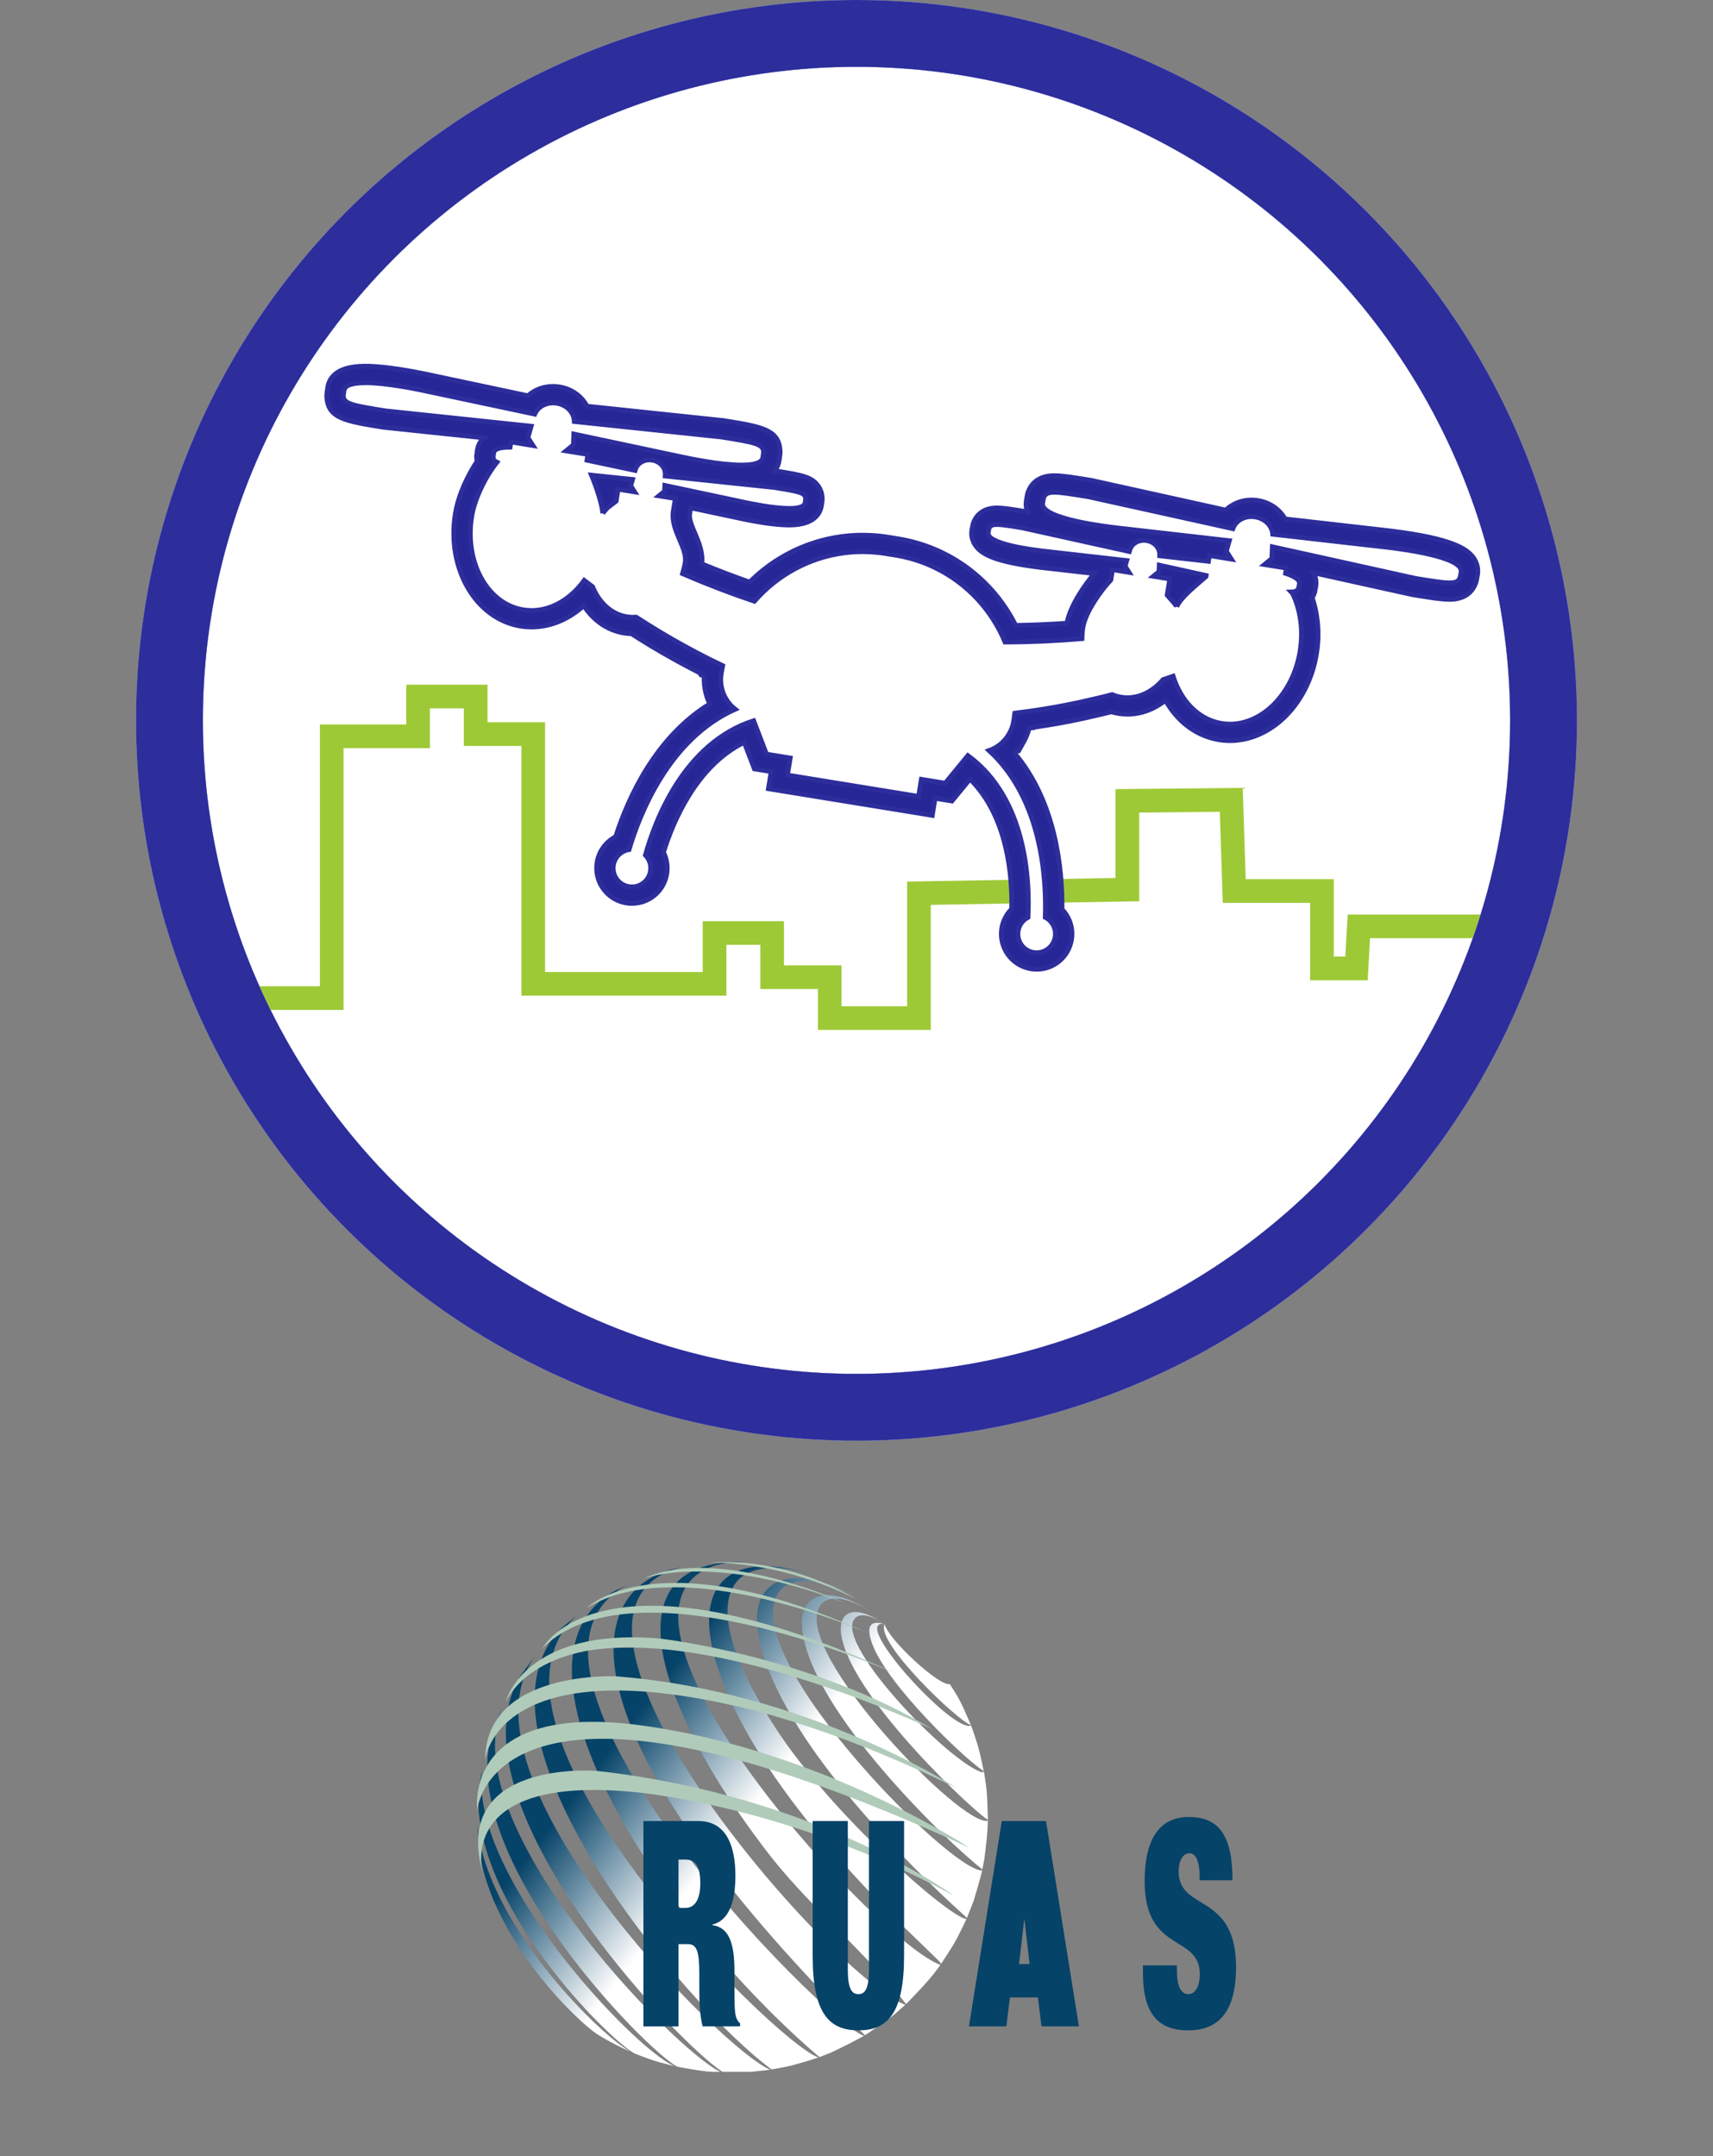 <?xml version="1.0" encoding="UTF-8"?>
<svg id="Layer_1" xmlns="http://www.w3.org/2000/svg" version="1.1" xmlns:xlink="http://www.w3.org/1999/xlink" viewBox="0 0 205.049 258.122">
  <rect x="0" y="0" width="205.049" height="258.122" fill="#808080" stroke="none"/>
  <!-- Generator: Adobe Illustrator 29.8.3, SVG Export Plug-In . SVG Version: 2.1.1 Build 3)  -->
  <defs>
    <style>
      .st0, .st1, .st2, .st3 {
        fill: none;
      }

      .st0, .st1, .st4 {
        stroke-width: 8px;
      }

      .st0, .st4, .st5 {
        stroke: #2d2d9c;
      }

      .st1 {
        stroke: #d7edff;
      }

      .st6, .st4 {
        fill: #fff;
      }

      .st7 {
        fill: #b0cbba;
      }

      .st2 {
        stroke: #9ec936;
        stroke-width: 2.835px;
      }

      .st2, .st5 {
        stroke-miterlimit: 10;
      }

      .st8 {
        clip-path: url(#clippath-1);
      }

      .st9 {
        fill: #064368;
      }

      .st10, .st5 {
        fill: #262696;
      }

      .st5 {
        stroke-width: .567px;
      }

      .st11 {
        fill: url(#linear-gradient);
      }

      .st12 {
        clip-path: url(#clippath);
      }
    </style>
    <clipPath id="clippath">
      <path class="st3" d="M57.175,219.155c.095,1.084.248,2.524.394,3.598,2.166,10.212,11.473,19.162,13.913,20.786.208.122.48.292.687.414h.003c1.058.616,2.151,1.17,3.273,1.658-4.228-2.405-17.446-15.893-18.296-27.217l.026.761h0ZM57.338,214.163l-.074.757c-.44,13.263,15.519,29.176,18.668,30.907.857.339,1.928.759,3.043,1.08l-.002-.01c.532.139,1.235.339,1.775.463-4.787-1.942-24.916-23.193-22.998-35.703-.143.808-.311,1.755-.412,2.506M57.75,211.657c.029-.16.056-.314.082-.461-.031.152-.058.306-.082.461M60.082,204.55c-.393.922-.922,2.149-1.261,3.09-4.072,14.878,18.505,37.806,22.253,39.789,1.019.19,2.379.44,3.41.544l-.012.01.877.061h.875c-5.621-2.722-32.09-29.892-26.095-43.595,0,0-.047.101-.047.101ZM63.722,198.692c-.495.668-1.153,1.546-1.604,2.225-8.34,15.005,19.021,43.738,24.373,47.127h3.334c.737-.075,1.667-.158,2.373-.264-5.439-2.101-38.426-35.024-28.187-49.451l-.289.363ZM67.252,194.892l-.221.202c-11.974,12.742,14.675,44.799,25.332,52.659.692-.134,1.624-.277,2.305-.452l.004.009c.989-.274,2.31-.645,3.284-.989-5.373-1.903-43.703-40.006-28.788-53.024-.576.48-1.36,1.101-1.916,1.595M104.84,193.433c-.183-.145-.37-.283-.561-.416.188.133.375.271.561.416M100.73,195.926c1.412,7.62,16.394,21.467,17.519,21.921v-.19c-.085-2.769-.102-3.269-.384-5.029h.003l-.099-.579-.161.149c-3.957-1.086-18.545-16.176-15.082-18.619.308-.217,1.25-.567,3.358.857-3.144-.96-1.368,2.721-.985,3.475,2.799,5.395,11.451,13.382,12.832,14.093l.018-.012c-.188-.861-.416-2.017-.665-2.866l.007-.007c-.247-.791-.586-1.852-.88-2.631v.016c-1.016-2.361-1.264-2.918-2.188-4.374-.11-.171-.224-.344-.341-.512-1.236.296-7.358-5.339-7.79-7.171-1.125,2.175,8.752,11.572,10.307,12.066h.011c-.005.03-.016.065-.021.094-2.143.583-12.214-10.271-11.111-11.974.185-.286.529-.248.808-.196.003,0,.005.003.008.005-.003-.002-.005-.004-.008-.005h.003s-.002,0-.004-.001c-1.474-1.009-2.646-1.447-3.505-1.447-1.409,0-1.974,1.179-1.649,2.937M96.025,195.04c.972,9.71,17.439,25.579,21.568,28.759l.225-1.18h.002c.271-2.049.414-3.6.43-4.653-3.006.893-23.308-20.057-20.176-25.599.972-1.707,3.803-1.025,6.204.65-1.863-1.32-3.744-2.041-5.241-2.041-1.981,0-3.292,1.26-3.012,4.064M73.099,190.736c-13.846,8.752,5.867,39.224,24.99,55.541l1.331-.519c1.218-.567,2.818-1.372,3.993-2.025-4.745-1.615-47.09-44.428-28.19-54.053-.635.317-1.498.714-2.124,1.056M91.243,197.696c3.462,11.908,17.953,25.977,24.021,31.473.17.141.331.293.48.455l.841-2.161h-.009c.32-1.051.743-2.46.99-3.528-3.936.133-30.722-27.167-23.952-33.741,1.182-1.14,4.241-1.557,8.971,1.044-2.656-1.496-5.162-2.281-7.186-2.281-3.795,0-5.901,2.754-4.156,8.739M101.554,190.249c-1.239-.619-2.454-1.127-3.62-1.52,1.168.409,2.38.917,3.62,1.52M80.425,187.88l-.341.089c-11.98,3.768-9.757,22.807,23.442,55.687l.332-.206c2.512-1.713,2.777-1.89,4.052-3.034v.003l.448-.405c-8.382-3.089-45.379-44.904-28.234-51.934.555-.206,1.124-.375,1.701-.507,0,0-1.4.307-1.4.307ZM81.826,187.573l.257-.057c-.086.018-.172.037-.257.057M86.065,200.122c4.775,13.93,19.885,28.434,24.85,33.211,1.61,1.545,1.614,1.553,1.745,1.773.576-.895,1.372-2.072,1.872-3.012h-.002c.345-.699.831-1.622,1.146-2.336-2.254-.364-16.212-12.61-22.868-22.919-8.545-13.228-5.457-17.179-3.734-18.262,1.9-1.194,5.129-1.107,8.86.152-2.307-.808-4.445-1.229-6.294-1.23-5.615,0-8.571,3.885-5.575,12.623M89.831,187.042c-.166-.008-.368-.017-.598-.024l.598.024ZM80.767,202.938c2.745,7.195,6.924,13.262,10.67,18.254,5.081,6.783,11.796,12.077,17.026,18.728.989-1.014,2.327-2.386,3.214-3.501l.003.012.895-1.194c-7.269-2.544-41.886-40.048-28.225-47.308,1.664-.887,3.667-.945,4.884-.911l-.96-.038c-11.747.205-9.747,10.085-7.507,15.958Z"/>
    </clipPath>
    <linearGradient id="linear-gradient" x1="-4211.952" y1="720.226" x2="-4210.905" y2="720.226" gradientTransform="translate(229055.921 123617.047) rotate(38.027) scale(60.878)" gradientUnits="userSpaceOnUse">
      <stop offset="0" stop-color="#064368"/>
      <stop offset=".12" stop-color="#064368"/>
      <stop offset=".25" stop-color="#064368"/>
      <stop offset=".53" stop-color="#fff"/>
      <stop offset="1" stop-color="#fff"/>
    </linearGradient>
    <clipPath id="clippath-1">
      <rect class="st3" x="56.966" y="186.856" width="91.116" height="61.188"/>
    </clipPath>
  </defs>
  <g id="Layer_2">
    <circle class="st4" cx="102.524" cy="86.24" r="82.24"/>
  </g>
  <g id="Layer_11" data-name="Layer_1">
    <polyline class="st2" points="178.92 110.907 162.658 110.907 162.374 115.934 158.239 115.934 158.239 106.673 147.739 106.673 147.385 95.756 134.947 95.879 134.947 106.504 110 106.938 110 121.888 99.318 121.888 99.318 116.993 92.427 116.993 92.427 111.701 85.535 111.701 85.535 117.787 63.828 117.787 63.828 87.887 56.936 87.887 56.936 83.388 50.045 83.388 50.045 88.151 39.708 88.151 39.708 119.488 26.504 119.488"/>
    <g>
      <g>
        <circle class="st1" cx="102.524" cy="86.24" r="82.24"/>
        <circle class="st0" cx="102.524" cy="86.24" r="82.24"/>
      </g>
      <g>
        <g>
          <polygon class="st6" points="152.433 68.539 152.433 68.539 152.433 68.539 152.433 68.539"/>
          <path class="st10" d="M152.433,68.539h0M152.433,68.539h0"/>
        </g>
        <g>
          <path class="st6" d="M124.09,115.044c-.173,0-.348-.014-.522-.042-.854-.139-1.602-.602-2.106-1.303-.506-.702-.707-1.558-.568-2.411.13-.799.562-1.52,1.19-2.017.141-4.03-.315-12.583-6.073-17.442l-2.468,2.999-2.434-.396-.333,2.045-17.657-2.873.333-2.045-2.426-.395-1.389-3.626c-7.002,2.784-10.146,10.75-11.29,14.617.438.671.62,1.491.49,2.291-.257,1.574-1.599,2.717-3.192,2.717-.172,0-.347-.014-.522-.042-1.762-.287-2.961-1.953-2.674-3.714.189-1.165.985-2.111,2.059-2.511,1.263-4.037,4.642-12.359,11.839-16.278-.499-.676-.837-1.461-.983-2.3-.053-.284-.083-.589-.087-.895-.003-.31.02-.623.07-.931,0,0,.038-.233.04-.244-.206-.1-.41-.2-.614-.301l-.258-.042-.113-.142s-1.049-.534-1.337-.685c-2.089-1.096-4.104-2.253-5.99-3.44-.38-.245-.76-.485-1.122-.712l-.072-.045h-.116c-.301,0-.603-.024-.896-.072-2.059-.334-3.774-1.764-4.742-3.938l-.021-.016c-1.719,1.984-3.95,3.143-6.245,3.215l-.229.003c-.388,0-.779-.032-1.163-.094-4.828-.786-7.961-6.313-6.983-12.323.357-2.195,1.543-4.59,2.706-6.255-.082-.176-.131-.367-.146-.571l-.006-.194.006-.053s.024-.233.07-.506c.065-.838.771-1.357,2.092-1.498l.132-.813,1.902.31.057-.196-16.28-1.714c-4.331-.703-5.771-.938-5.905-2.63l-.009-.211.007-.061s.032-.303.092-.659c.087-1.125,1.23-1.75,3.385-1.773h.14c1.638,0,3.921.293,6.788.873l13.019,2.761c.613-.758,1.583-1.217,2.655-1.217.197,0,.396.016.598.048,1.362.222,2.417,1.113,2.795,2.256l16.896,1.78c4.332.704,5.771.938,5.905,2.63l.009.211-.007.06s-.032.303-.091.658c-.089,1.127-1.231,1.752-3.386,1.775h-.137c-1.639,0-3.924-.293-6.792-.874l-1.725-.364c.125.205.222.425.286.657l12.265,1.288c2.853.462,3.795.616,4.336,1.393.165.237.26.506.283.801l.006.195-.006.053s-.024.234-.07.507c-.078.992-1.05,1.537-2.879,1.537-1.236,0-2.951-.22-5.096-.655l-7.518-1.596-.312,1.916c-.077.834.311,1.743.721,2.706.449,1.053.914,2.141.728,3.286-.032.195-.07.392-.114.587,2.345.993,4.736,1.909,7.126,2.729.031-.034.202-.212.202-.212.184-.189.316-.323.452-.454l.155-.147c.143-.136.292-.271.442-.404l.127-.113c.171-.148.346-.294.522-.437.902-.72,1.801-1.314,2.74-1.823.275-.147.488-.256.705-.362l.095-.045c.207-.1.421-.197.637-.291l.099-.042c.217-.093.446-.186.678-.273.437-.165.833-.297,1.234-.417.239-.07.414-.119.589-.165l.67-.163c.225-.049.443-.094.665-.134l.155-.027c.207-.035.415-.068.624-.097l.372-.048.582-.059.188.981-.077-.989.779-.043.547-.009.156.992-.011-.992h.237c.235.005.464.013.696.026.633.035,1.28.106,1.921.21l1.176.19c.64.104,1.275.242,1.889.41.225.062.446.128.667.197l.654.221.356.131.72.292.141.063-.29.957.402-.906.545.256c.239.118.421.212.601.309l.246.133.558.326.564.358c.12.078.503.343.503.343.138.098.472.345.472.345.168.127.331.254.491.385.208.169.405.338.6.51.242.218.414.377.582.541l.109.108c.157.155.31.311.459.469l.071.075c.164.177.325.357.483.54.739.863,1.368,1.746,1.91,2.671.14.239.262.46.381.683l.048.093c.104.197.207.406.308.617,0,0,.096.203.119.255,2.529-.02,5.087-.131,7.623-.329.021-.199.048-.397.079-.593.327-2.016,2.165-4.623,3.387-5.974l.189-1.167-7.631-.869c-5.329-.657-6.555-1.527-7.026-2.211-.258-.374-.343-.812-.239-1.235.027-.193.078-.423.078-.423l.023-.104.069-.159c.044-.092.078-.16.117-.223l.043-.068.106-.126-.006.005s.032-.04.068-.076c.106-.112.249-.215.422-.301l.084-.042.035-.012c.285-.112.584-.16.961-.16.643,0,1.542.141,2.955.37l.217.035,12.099,2.678c.132-.199.293-.378.475-.533l-1.74-.2c-8.328-1.028-9.492-2.477-9.533-3.758-.003-.161.013-.305.046-.444.042-.28.107-.576.107-.576l.04-.138.047-.118c.5-1.178,1.749-1.178,2.159-1.178.882,0,2.139.205,4.221.543l16.645,3.679c.608-.807,1.615-1.31,2.726-1.31.196,0,.396.016.597.048,1.32.215,2.351,1.05,2.759,2.146l13.221,1.508c7.94.981,8.863,2.322,9.211,2.826.289.42.385.91.269,1.381-.039.272-.104.57-.104.57l-.04.138-.048.119c-.497,1.172-1.737,1.177-2.152,1.177h-.005c-.882,0-2.139-.205-4.223-.543l-16.038-3.545-.009.204,1.888.307-.131.81c1.218.556,1.724,1.284,1.505,2.171-.025.189-.075.418-.075.418l-.015.065-.062.163c-.097.227-.227.417-.392.569.798,2.044,1.029,4.399.652,6.724-.436,2.675-1.636,5.118-3.38,6.879-1.718,1.734-3.843,2.689-5.983,2.689-.39,0-.781-.032-1.166-.094-2.758-.449-5.04-2.434-6.254-5.383l-.026.009c-1.363,1.488-3.072,2.304-4.841,2.304-.302,0-.606-.025-.904-.074-.332-.054-.661-.139-.982-.253-.187.049-1.368.339-1.368.339-.253.057-.457.103-.671.156-2.004.479-4.026.88-6.022,1.196l-1.529.233-.034.025-.359.03c-.243.034-.486.067-.73.098-.002.01-.041.246-.041.246-.1.614-.302,1.199-.6,1.735l-.342.615-.044-.008c-.353.486-.782.908-1.271,1.252,5.582,5.998,6.149,14.962,6.069,19.192.891.72,1.346,1.87,1.156,3.034-.257,1.574-1.599,2.716-3.191,2.716h-.009,0ZM140.791,70.975c.443-.511.988-1.021,1.546-1.511l-1.284-.284-.287,1.767c.009.01.017.019.025.028ZM143.828,66.106l.119-.736,1.9.31.029-.099-6.601-.751c.139.18.254.378.341.589.027.066.075.206.079.219l4.132.47v-.002h0ZM72.301,58.039c.159.451.325.958.467,1.465l.071-.055.217-1.331s-.755-.079-.755-.079ZM75.474,55.188c.178-.246.4-.459.655-.633l-6.5-1.379-.004.102,1.889.307-.12.736,4.081.867h0Z"/>
          <path class="st5" d="M43.724,45.823c2.562,0,6.212.78,6.771.89h0l13.514,2.868c.341-.814,1.208-1.34,2.179-1.34.144,0,.291.012.438.036l.044.007h0c1.182.192,2.054,1.121,2.071,2.179l17.632,1.857c3.814.621,4.948.805,5.02,1.722.002.028.004.058.005.089,0,0-.029.276-.084.599-.056.69-1.073.932-2.418.946h-.128c-2.562,0-6.213-.781-6.771-.89l-13.312-2.825-.053,1.302c-.007.006-.013.011-.02.016h0c-.35.284-.569.462-.861.699l2.622.427-.112.69,5.765,1.225.029-.099c.202-.698.895-1.161,1.679-1.161.107,0,.215.009.324.026l.033.005c.91.148,1.574.886,1.54,1.711l-.008.187,13.075,1.373c2.345.382,3.326.542,3.626.973.063.09.098.192.108.311,0,.021.003.043.003.066,0,0-.022.206-.063.448-.044.533-.85.709-1.901.709-1.905,0-4.613-.58-5.028-.661h0l-9.867-2.097-.029.699s-.01.008-.015.012h0c-.269.219-.435.355-.663.541l1.97.32-.274,1.683c-.214,2.238,1.736,4.22,1.448,5.992-.074.457-.181.897-.313,1.321,2.843,1.231,5.712,2.331,8.604,3.304.004-.004.008-.009.012-.013.049-.057.101-.112.151-.169.115-.13.232-.258.351-.384.051-.053.102-.106.154-.159.124-.128.249-.253.377-.377.048-.046.096-.092.145-.138.138-.13.278-.258.42-.384.04-.036.08-.072.121-.107.163-.141.328-.279.495-.414.022-.017.043-.035.065-.053.79-.63,1.635-1.188,2.525-1.67.019-.01.039-.021.058-.031.2-.108.403-.211.608-.311.029-.014.057-.028.086-.041.2-.096.402-.188.606-.277l.084-.036c.215-.092.431-.179.65-.262.015-.006.03-.012.045-.017.369-.139.743-.264,1.122-.377.02-.006.041-.012.061-.018.164-.048.329-.094.495-.138.03-.008.061-.015.091-.023.148-.038.295-.075.444-.109.009-.002.018-.004.027-.006.008-.002.016-.003.023-.005.018-.004.036-.008.054-.011.206-.046.413-.088.622-.126.048-.009.097-.016.146-.025.196-.034.393-.065.592-.092.062-.009.124-.016.186-.024.056-.007.112-.015.168-.022.123-.014.247-.026.371-.038.021-.002.042-.004.063-.006.034-.003.067-.007.101-.01.038-.003.077-.005.116-.008.113-.009.226-.016.339-.023.083-.005.166-.009.249-.013.048-.002.096-.004.144-.006.081-.003.161-.005.242-.007.101-.002.202-.002.303-.002h.224c.039,0,.078,0,.117.002.217.004.434.011.652.023h0c.602.034,1.206.099,1.817.199l1.176.191c.611.099,1.204.228,1.786.387h0c.212.058.422.121.631.187.037.012.073.023.11.035.05.016.099.034.149.051.119.04.239.08.357.122.074.026.148.053.221.081.041.015.083.031.124.047.086.033.172.067.257.101.098.039.196.079.294.12.038.016.077.032.115.048.017.007.033.015.05.023.042.018.084.038.126.057.102.046.205.091.306.138.055.026.11.053.164.08.056.027.111.054.167.082.174.086.345.175.515.266.05.027.1.053.149.08.006.003.012.006.017.009.021.011.042.022.063.034.126.07.25.144.373.217.05.029.1.058.149.088.014.008.028.017.042.025.114.069.225.141.337.212.051.033.102.066.153.099.124.082.247.164.369.249.039.027.077.055.116.082.132.093.263.188.392.285.002.002.004.003.006.005.173.13.343.263.511.399.002.002.004.003.006.005.191.156.378.316.562.479.021.019.042.038.063.057.165.148.328.3.487.454.026.025.052.05.077.076.006.005.011.011.017.016.003.003.007.006.01.01.147.145.29.292.432.442.023.024.045.048.068.072.157.168.31.339.46.513l.036.042c.661.773,1.253,1.604,1.768,2.482.004.007.009.015.013.023.12.206.236.415.348.626.014.027.028.053.042.08.102.195.2.392.295.591.016.033.031.066.047.099.093.198.181.398.266.6.013.03.026.06.038.09.005.011.01.023.014.034,3.052-.006,6.121-.141,9.208-.406.009-.444.048-.896.122-1.352.304-1.871,2.21-4.497,3.338-5.678l.2-1.229,1.978.322c-.026-.042-.053-.083-.077-.122-.059-.094-.117-.185-.177-.279-.064-.101-.131-.207-.214-.338l.194-.673-10.022-1.139c-.65-.084-6.915-.78-6.556-2.242.038-.242.083-.445.083-.445.007-.022.016-.042.024-.062h0c.004-.009.009-.016.013-.024.014-.03.028-.059.045-.085.015-.024.034-.045.052-.066.007-.008.013-.018.021-.026.045-.047.101-.084.164-.116.013-.006.023-.014.036-.02.007-.003.015-.005.022-.007.144-.057.332-.083.579-.083.566,0,1.441.137,2.795.357.074.012.144.023.22.036l12.836,2.842.052-.179c.201-.694.888-1.156,1.666-1.161h.014c.107,0,.215.009.324.026h0l.032.005c.667.108,1.2.534,1.425,1.078.015.037.029.074.041.112.039.119.065.241.073.368.003.051.004.102.002.154l-.004.104,5.843.664.112-.69,2.636.429c-.202-.317-.354-.556-.596-.937h0c-.005-.007-.009-.014-.013-.021l.363-1.252-13.52-1.54h0c-.847-.109-8.779-.994-8.837-2.827-.002-.059.004-.119.019-.18.051-.324.111-.594.111-.594.01-.029.021-.057.033-.083h0c.171-.403.517-.572,1.245-.572.801,0,2.064.205,4.062.531l17.31,3.828c.308-.873,1.206-1.445,2.218-1.445.144,0,.29.012.438.036h0l.044.007c1.14.186,1.993,1.056,2.068,2.066l13.727,1.564h0c.874.113,9.298,1.052,8.817,3.007-.051.324-.111.594-.111.594-.01.029-.021.057-.032.083-.171.403-.517.572-1.244.572-.801,0-2.064-.205-4.063-.531l-17.141-3.79-.058,1.414c-.07.057-.134.109-.196.159-.16.13-.295.239-.433.351-.081.066-.164.133-.253.206l2.624.427-.102.626c1.033.336,1.781.766,1.651,1.298-.038.242-.083.444-.083.444-.007.022-.016.042-.024.062-.123.29-.369.417-.87.426l.167.177c.938,1.952,1.314,4.376.902,6.908-.418,2.568-1.564,4.783-3.105,6.341-1.49,1.505-3.349,2.395-5.279,2.395-.334,0-.67-.027-1.007-.081-2.757-.449-4.879-2.674-5.811-5.658-.281.097-.561.195-.846.29-.114.038-.231.076-.346.114-1.161,1.353-2.687,2.171-4.277,2.171-.247,0-.495-.02-.744-.06-.378-.062-.74-.17-1.083-.317-.017.004-.035.009-.052.013-.266.073-.535.141-.804.207s-.539.131-.81.198c-.22.049-.44.098-.672.156h-.001c-1.95.466-3.964.869-6.018,1.192h-.004c-.555.09-1.119.168-1.684.256-.006.004-.012.006-.018.006h-.002c-.006,0-.013,0-.023-.002-.52.073-1.042.141-1.565.204h0c-.028.255-.063.508-.104.76h0l-.035.214c-.083.51-.251.988-.489,1.414h-.002c-.53.984-1.411,1.724-2.448,2.09,6.403,5.861,6.877,15.557,6.722,19.964.839.434,1.344,1.37,1.184,2.353-.179,1.101-1.131,1.884-2.212,1.884-.12,0-.241-.01-.363-.029-1.223-.199-2.054-1.352-1.855-2.575.118-.727.574-1.312,1.181-1.628.217-4.275-.124-14.193-7.194-19.37l-2.72,3.307-2.85-.464-.333,2.045-15.699-2.554.333-2.045-2.842-.462-1.532-3.999c-8.346,2.67-11.813,11.967-12.962,16.091.475.492.721,1.192.603,1.918-.179,1.101-1.131,1.884-2.212,1.884-.12,0-.241-.01-.363-.029-1.223-.199-2.053-1.352-1.854-2.575.16-.983.936-1.71,1.869-1.856,1.251-4.229,4.774-13.275,12.704-16.804-.867-.676-1.468-1.657-1.659-2.758-.045-.24-.069-.487-.072-.737s.016-.504.057-.76v-.005l.035-.209c.041-.254.089-.505.141-.754-.477-.226-.95-.455-1.42-.69-.021-.003-.031-.005-.04-.017-.508-.263-1.019-.515-1.516-.777-2.051-1.076-4.038-2.215-5.923-3.401-.374-.241-.759-.484-1.124-.713-.113-.07-.223-.141-.334-.211-.127.01-.255.015-.383.015-.244,0-.49-.019-.735-.059-1.852-.301-3.317-1.686-4.093-3.594-.097-.072-.195-.145-.29-.217-.241-.181-.475-.363-.711-.544-1.563,2.165-3.773,3.53-6.103,3.603-.065.002-.131.003-.196.003-.334,0-.67-.027-1.006-.081-4.295-.699-7.054-5.706-6.163-11.184.357-2.195,1.684-4.813,3.014-6.483-.146-.073-.252-.152-.323-.245-.073-.096-.111-.205-.121-.333-.002-.021-.003-.043-.003-.066,0,0,.022-.206.062-.448.044-.533.851-.708,1.902-.708h.062l.102-.628,2.636.429c-.205-.323-.359-.564-.609-.957l.394-1.359-17.459-1.839c-3.814-.621-4.948-.805-5.02-1.721-.002-.028-.004-.058-.005-.089,0,0,.029-.276.084-.599.056-.69,1.073-.932,2.418-.946h.128M72.152,61.461c.18-.235.367-.462.567-.668l1.037-.797.232-1.427,1.978.322c-.16-.253-.276-.436-.467-.739h0l.217-.752-4.916-.516c.571,1.382,1.27,3.414,1.351,4.578M140.859,72.639c.463-1.118,2.339-2.594,3.498-3.609l.021-.13-5.613-1.243-.032.782c-.005.004-.009.008-.014.012h0c-.269.219-.435.355-.663.541l1.971.321-.316,1.939c.466.529,1.086,1.206,1.148,1.387M43.724,43.839h-.148c-3.339.036-4.226,1.447-4.365,2.669-.058.359-.089.653-.089.653l-.012.118.002.121c0,.08.006.157.012.229.194,2.454,2.225,2.784,6.678,3.509l.055.009.056.006,12.019,1.266c-.556.485-.75,1.085-.806,1.557-.045.278-.068.504-.068.504l-.011.103v.106c0,.086.004.169.011.247.008.102.022.205.043.306-1.093,1.66-2.222,3.966-2.595,6.256-1.065,6.549,2.435,12.588,7.803,13.461.437.071.883.107,1.325.107.086,0,.172,0,.258-.004,2.155-.067,4.249-.977,5.989-2.558,1.155,1.794,2.851,2.964,4.828,3.286.29.047.587.075.884.083.304.191.624.393.935.594,1.923,1.211,3.962,2.382,6.076,3.491.293.154.59.304.888.456.074.037.147.075.221.112l.2.277.39.069c-.015.188-.021.377-.019.564.004.362.04.725.106,1.079.106.611.302,1.201.578,1.753-6.47,3.969-9.747,11.181-11.274,15.907-1.165.602-2.006,1.727-2.226,3.075-.374,2.302,1.193,4.478,3.494,4.852.225.037.455.055.682.055,2.082,0,3.836-1.493,4.171-3.55.144-.881-.002-1.783-.395-2.569,1.13-3.647,3.914-10.338,9.664-13.167l.811,2.117.408,1.065,1.126.183.884.144-.014.087-.319,1.959,1.959.319,15.699,2.554,1.959.319.319-1.959.014-.087.891.145,1.126.183.725-.881,1.44-1.751c4.556,4.505,5.075,11.734,4.992,15.551-.622.622-1.047,1.43-1.19,2.312-.374,2.301,1.193,4.478,3.494,4.852.225.037.455.055.682.055,2.082,0,3.836-1.493,4.171-3.55.22-1.348-.222-2.682-1.136-3.622.05-4.967-.772-12.846-5.651-18.662.108-.107.212-.219.311-.334l.147.017.648-1.16c.275-.494.481-1.022.615-1.575l.566-.033.088-.063c.085-.013.171-.025.256-.038.328-.049.655-.097.979-.15,2.046-.321,4.122-.733,6.166-1.221.233-.058.438-.103.643-.149l.507-.124.346-.084c.096-.024.192-.048.288-.072.283.086.569.153.858.2.351.057.708.086,1.063.086,1.626,0,3.199-.584,4.555-1.67,1.436,2.576,3.717,4.29,6.407,4.728.437.071.883.107,1.325.107,2.409,0,4.784-1.059,6.689-2.983,1.888-1.907,3.186-4.542,3.654-7.418.374-2.297.191-4.627-.511-6.704.076-.125.135-.246.181-.353.023-.052.051-.124.077-.201l.034-.1.023-.106s.049-.223.095-.501c.096-.466.101-1.097-.274-1.733l11.803,2.61.055.012.055.009c2.133.347,3.42.557,4.382.557,1.913,0,2.726-.969,3.071-1.781.024-.055.053-.129.081-.208l.038-.108.025-.114s.065-.292.124-.653c.146-.716-.008-1.449-.439-2.075-.754-1.094-2.521-2.335-9.908-3.248l-.166-.021-12.511-1.426c-.636-1.134-1.805-1.965-3.22-2.195-.294-.048-.548-.068-.8-.068-1.186,0-2.283.452-3.075,1.208l-16.025-3.544-.055-.012-.055-.009c-2.132-.347-3.42-.556-4.381-.556-1.914,0-2.726.969-3.071,1.782-.024.054-.053.128-.081.207l-.038.109-.025.114s-.065.292-.123.653c-.041.202-.059.407-.052.612.01.307.063.597.163.869l-.198-.044-.055-.012-.056-.009-.127-.021-.094-.015c-1.461-.237-2.393-.383-3.113-.383-.46,0-.857.061-1.211.185l-.056.017-.116.049-.114.049-.088.051c-.244.129-.459.29-.642.478l-.096.099-.056.075c-.059.072-.115.147-.167.228-.048.074-.093.155-.134.239l-.028.049-.051.118c-.027.062-.056.136-.082.214l-.031.095-.022.1s-.05.225-.096.506c-.134.668.01,1.349.41,1.928.658.954,2.05,1.934,7.726,2.633l.117.015,6.395.727c-1.094,1.295-2.861,3.751-3.289,5.945-2.043.145-4.096.232-6.132.261-.057-.114-.114-.227-.173-.34l-.047-.089c-.125-.235-.254-.468-.388-.698-.586-1.001-1.25-1.932-1.986-2.793l-.008-.009-.028-.032c-.171-.199-.342-.39-.517-.577l-.057-.06c-.177-.187-.337-.351-.501-.513h0l-.047-.047-.067-.066c-.178-.173-.36-.342-.544-.507l-.072-.065c-.204-.181-.413-.359-.626-.533-.193-.157-.383-.305-.576-.45-.151-.114-.298-.219-.445-.324l-.129-.091c-.136-.095-.273-.187-.412-.278l-.17-.11c-.125-.081-.25-.16-.377-.237l-.003-.002-.044-.027-.119-.07-.046-.027c-.148-.088-.282-.166-.417-.242l-.019-.011-.052-.028-.14-.076c-.234-.126-.425-.225-.619-.321l-.186-.091-.049-.024-.135-.065c-.098-.046-.198-.09-.298-.135l-.08-.036-.104-.046-.059-.026-.097-.041c-.14-.059-.249-.103-.359-.147l-.286-.112-.138-.052-.248-.09c-.132-.047-.265-.092-.398-.136l-.166-.056-.125-.04c-.231-.073-.465-.143-.702-.208-.646-.177-1.316-.322-1.991-.432l-1.176-.191c-.673-.11-1.355-.184-2.025-.221-.244-.014-.486-.022-.728-.026l-.13-.002h-.246c-.115,0-.229,0-.343.003l-.269.007-.161.006-.278.014c-.126.007-.252.015-.378.025l-.13.009-.101.01-.075.008c-.144.014-.283.027-.42.043l-.137.017-.052.007-.207.027c-.221.03-.441.065-.661.103l-.162.028c-.233.043-.465.09-.695.141l-.061.013-.051.011c-.171.039-.336.08-.501.123l-.103.026c-.183.048-.368.099-.551.153l-.059.018c-.438.131-.859.272-1.261.423l-.014.005-.037.014c-.244.092-.485.19-.725.292l-.067.029c-.255.11-.48.213-.704.32l-.095.046c-.229.111-.455.227-.678.347l-.066.035c-.989.536-1.937,1.163-2.815,1.862l-.013.01-.048.039c-.199.16-.383.314-.564.471l-.102.089c-.192.17-.348.313-.502.458l-.16.153c-.08.077-.159.155-.237.234-1.923-.673-3.843-1.406-5.735-2.192.162-1.357-.358-2.575-.819-3.655-.35-.821-.681-1.597-.642-2.235l.132-.811,6.361,1.352.141.029c2.21.449,3.993.676,5.299.676,3.08,0,3.754-1.475,3.868-2.427.045-.278.069-.505.069-.505l.011-.103v-.106c0-.071-.003-.141-.008-.206-.038-.49-.193-.925-.46-1.308-.779-1.119-1.995-1.317-4.933-1.795l-.055-.009-.056-.006-.191-.02c.355-.43.513-.917.565-1.376.058-.359.089-.653.089-.653l.012-.118-.002-.12c0-.081-.006-.159-.012-.232-.193-2.452-2.225-2.783-6.677-3.507l-.055-.009-.057-.006-16.318-1.719c-.621-1.184-1.817-2.066-3.274-2.303h-.005l-.048-.008c-.241-.039-.496-.06-.748-.06-1.147,0-2.206.415-2.99,1.123l-12.291-2.608-.194-.039c-2.933-.593-5.284-.894-6.989-.894h-.002,0Z"/>
        </g>
      </g>
    </g>
  </g>
  <g class="st12">
    <polygon class="st11" points="24.141 224.868 78.242 148.885 147.884 210.151 93.782 272.528 24.141 224.868"/>
  </g>
  <g class="st8">
    <g>
      <path class="st7" d="M57.804,224.259s-3.484-11.703,17.802-9.742c0,0,18.233,1.36,38.535,12.41,0,0-16.22-11.975-42.726-14.915-.004,0-17.557-1.441-13.611,12.247"/>
      <path class="st7" d="M57.132,216.722s1.597-21.961,58.911,4.49c0,0-17.688-11.702-39.244-14.642s-19.667,10.152-19.667,10.152"/>
      <path class="st7" d="M58.079,210.716s1.14-12.964,29.671-6.542c0,0,11.158,2.178,26.78,9.905,0,0-17.802-11.649-40.822-13.389-.01.002-15.629-.759-15.629,10.026"/>
      <path class="st7" d="M60.524,203.739s2.225-8.98,18.505-7.566c0,0,18.124,2.069,32.549,10.832,0,0-23.841-11.322-39.789-9.578.002,0-8.216.544-11.265,6.312"/>
      <path class="st7" d="M64.933,197.318s7.022-13.414,42.998,3.363c.002,0-31.731-14.603-42.998-3.363"/>
      <path class="st7" d="M70.214,192.528s8.219-8.545,33.963,3.106c0,0-22.644-10.182-33.963-3.106"/>
      <path class="st7" d="M77.016,188.99s8.328-3.214,24.004,2.885c0,0-15.076-6.967-24.004-2.885"/>
      <path class="st7" d="M84.854,187.084s8.273-.381,17.58,4.347c.002,0-7.672-5.054-17.58-4.347"/>
      <path class="st9" d="M81.219,228.412h.844c1.199,0,1.762-1.169,1.762-2.925,0-1.995-.519-2.858-1.785-2.858h-.818l-.003,5.783ZM77.016,218.015h6.579c3.215,0,4.434,2.754,4.434,6.54,0,3.271-.836,5.405-2.76,5.853v.069c2.035.274,2.646,2.237,2.646,5.509v2.099c0,1.273,0,2.925.203,3.407.083.292.248.554.475.757v.343h-4.476c-.408-1.308-.408-3.649-.408-4.68v-1.652c0-2.789-.361-3.511-1.379-3.511h-1.108v9.846h-4.204l-.002-24.58Z"/>
      <path class="st9" d="M101.485,218.015v17.728c0,2.376.475,2.995,1.266,2.995s1.266-.621,1.266-2.995v-17.728h4.203v16.109c0,6.886-1.946,8.95-5.472,8.95s-5.471-2.064-5.471-8.95v-16.109h4.208Z"/>
      <path class="st9" d="M143.595,225.107v-.586c0-1.446-.386-2.651-1.199-2.651-.905,0-1.311,1.069-1.311,2.169,0,4.854,6.874,2.472,6.874,11.463,0,5.232-2.013,7.573-5.721,7.573-3.484,0-5.428-1.825-5.428-6.923v-.86h4.07v.586c0,2.099.566,2.858,1.38,2.858.858,0,1.357-1.034,1.357-2.376,0-4.854-6.602-2.443-6.602-11.154,0-4.958,1.731-7.677,5.292-7.677,3.664,0,5.224,2.306,5.224,7.573l-3.936.005h0Z"/>
    </g>
  </g>
  <path class="st9" d="M121.982,235.133l.633-5.44.633,5.44h-1.266ZM125.209,218.015h-5.291l-3.934,24.577h4.478l.43-3.461h3.348l.43,3.461h4.478s-3.939-24.577-3.939-24.577Z"/>
</svg>
